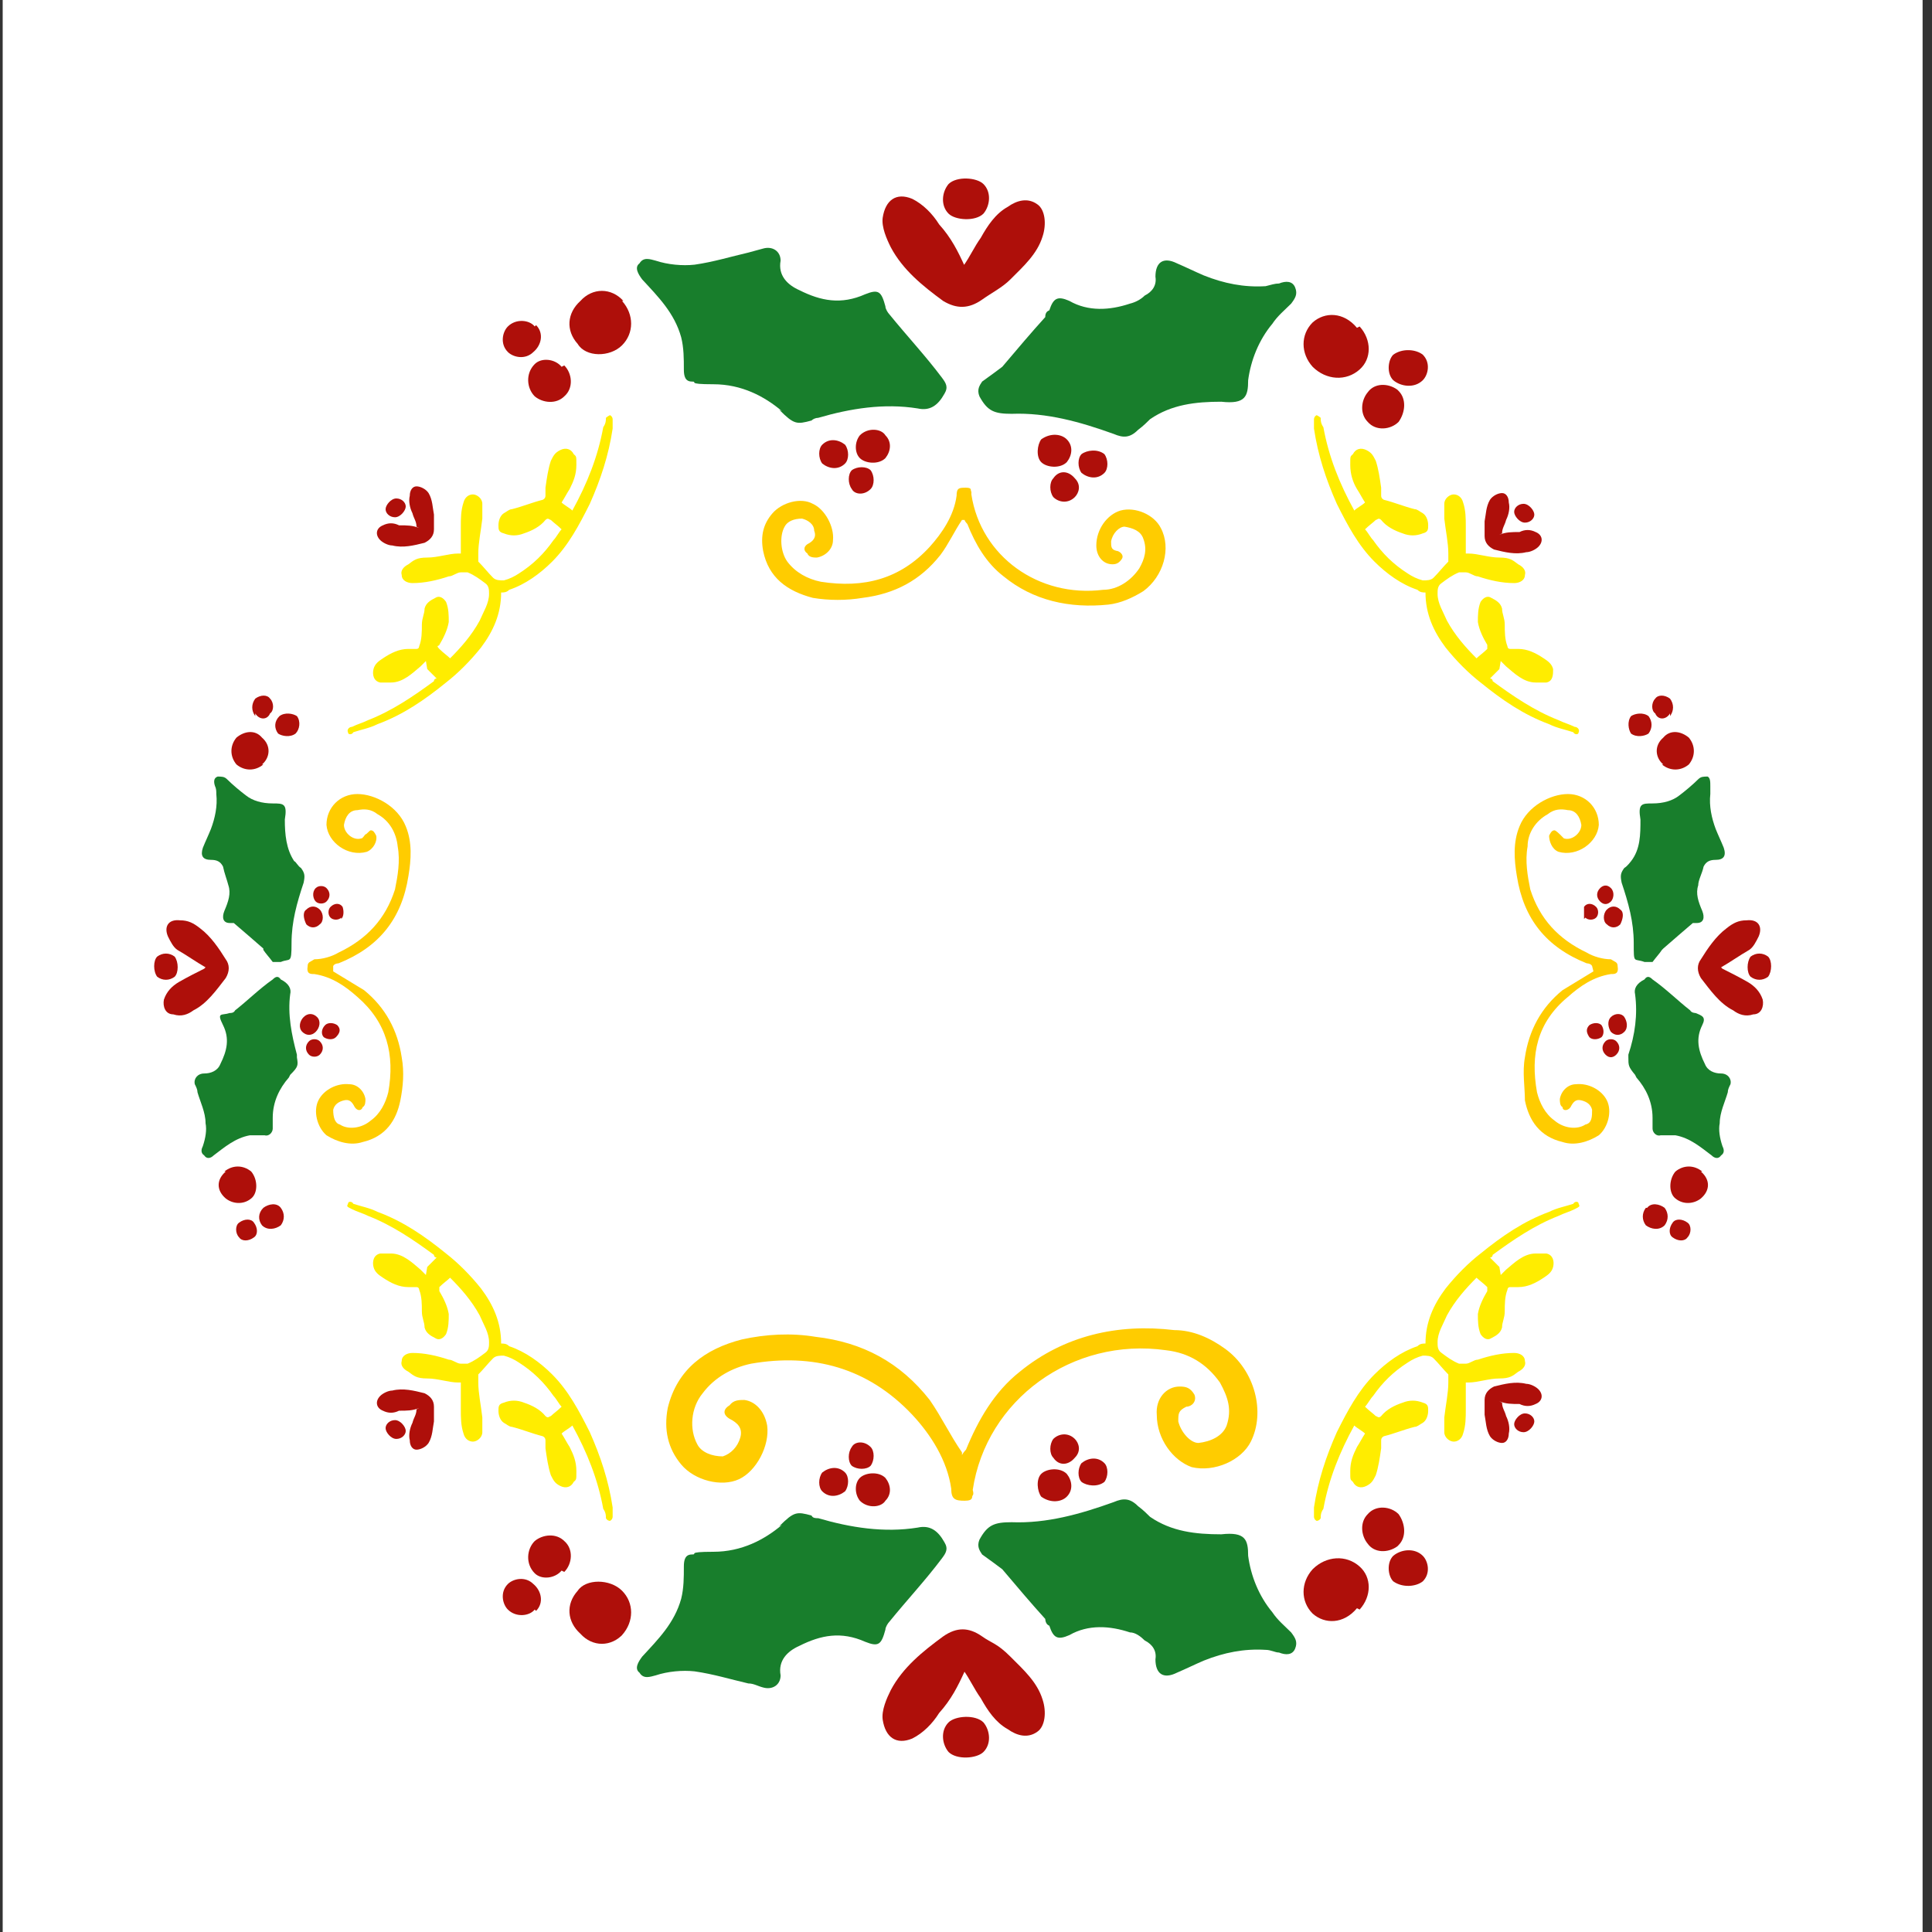 <?xml version="1.0" encoding="UTF-8"?>
<svg id="Vrstva_1" xmlns="http://www.w3.org/2000/svg" version="1.1" viewBox="0 0 143.8 143.8">
  <rect x="0" y="0" width="143.8" height="143.8" fill="#333333" stroke="none"/>
  <!-- Generator: Adobe Illustrator 29.0.1, SVG Export Plug-In . SVG Version: 2.1.0 Build 192)  -->
  <defs>
    <style>
      .st0 {
        fill: #fc0;
      }

      .st1 {
        fill: #fff;
      }

      .st2 {
        fill: #ae0f0a;
      }

      .st3 {
        fill: none;
      }

      .st4 {
        fill: #187e2c;
      }

      .st5 {
        fill: #ffed00;
      }
    </style>
  </defs>
  <rect class="st3" x=".4" y="5.1" width="143.8" height="133.2"/>
  <rect class="st1" x=".2" width="142.9" height="145.7"/>
  <path class="st5" d="M31.8,49.8l.7.7s-.2,0-.2.2c-1.5,1.1-3.1,2.2-4.9,2.9-.4.2-.8.3-1.2.5-.2,0-.4.2-.3.4,0,.2.3.2.4,0,.6-.2,1.2-.3,1.8-.6,1.9-.7,3.5-1.8,5.1-3.1.9-.7,1.8-1.6,2.6-2.6.9-1.2,1.5-2.5,1.5-4.1.2,0,.4,0,.6-.2,1.2-.4,2.3-1.2,3.2-2.1,1.2-1.2,2-2.7,2.8-4.3.8-1.8,1.4-3.6,1.7-5.6v-.7s0-.2-.2-.3c0,0-.2.1-.3.2,0,.2,0,.4-.2.7-.4,2.2-1.2,4.2-2.3,6.2h0c-.2-.2-.6-.4-.8-.6.2-.3.4-.7.6-1,.3-.6.5-1.1.5-1.8s0-.6-.2-.8c-.2-.4-.6-.5-1-.3s-.5.4-.7.8c-.2.6-.3,1.3-.4,2v.6q0,.2-.2.3c-.8.2-1.5.5-2.3.7-.2,0-.4.2-.6.3-.3.2-.4.6-.4.9s0,.5.4.6c.5.2,1,.2,1.5,0,.6-.2,1.2-.5,1.6-1,.2-.2.3,0,.4,0,.2.2.5.4.8.7-.2.2-.4.6-.6.8-.7,1-1.5,1.8-2.6,2.5-.3.2-.7.4-1.1.5-.3,0-.6,0-.8-.2-.4-.4-.7-.8-1.1-1.2,0-.2,0-.3,0-.6,0-.8.2-1.7.3-2.6v-.5c0-.2,0-.4,0-.6,0-.4-.4-.7-.7-.7s-.6.2-.7.6c-.2.6-.2,1.2-.2,1.8v2h-.2c-.7,0-1.5.3-2.3.3s-1,.2-1.4.5c-.4.2-.6.5-.5.8,0,.4.4.6.8.6.9,0,1.8-.2,2.7-.5.3,0,.6-.3.9-.3h.5c.5.2.9.5,1.3.8.3.2.3.5.3.8,0,.7-.4,1.3-.7,2-.6,1.1-1.4,2-2.2,2.8h0c-.2-.2-.5-.4-.8-.7s0-.2,0-.3c.3-.5.6-1.1.7-1.7,0-.5,0-1-.2-1.5-.2-.3-.5-.5-.8-.3-.4.2-.7.4-.8.8,0,.4-.2.7-.2,1.2s0,1.1-.2,1.6c0,0,0,.2-.2.2s-.4,0-.6,0c-.7,0-1.3.3-1.9.7-.3.2-.6.4-.7.8-.1.4,0,.9.5,1h.8c.9,0,1.6-.7,2.2-1.2.2-.2.3-.3.4-.4q0,0,0,0"/>
  <path class="st2" d="M31,39.2c0-.4-.2-.6-.3-1-.2-.4-.3-.9-.2-1.3,0-.4.2-.7.5-.7s.7.2.9.5c.3.5.3,1.1.4,1.6v1.1c0,.5-.3.8-.7,1-.8.2-1.6.4-2.4.2-.3,0-.7-.2-.9-.4-.4-.4-.3-.9.2-1.1.4-.2.8-.2,1.2,0,.6,0,1,0,1.5.2"/>
  <path class="st2" d="M29.5,37.1c.4,0,.7.3.7.6s-.4.8-.8.8-.7-.3-.7-.6.4-.8.8-.8"/>
  <path class="st4" d="M74.6,27.3c1.1-1.3,2.2-2.6,3.2-3.7,0-.1,0-.4.3-.5.3-.9.6-1.1,1.5-.7,1.4.8,3,.7,4.5.2.4-.1.8-.3,1.1-.6.6-.3.9-.8.8-1.4,0-1.1.6-1.5,1.6-1,.7.3,1.3.6,2,.9,1.5.6,3,.9,4.6.8.4-.1.7-.2,1-.2.5-.2,1-.2,1.2.3s0,.8-.3,1.2c-.5.5-1,.9-1.4,1.5-1,1.2-1.6,2.7-1.8,4.2,0,1.2-.2,1.8-2,1.6-1.9,0-3.7.2-5.3,1.3-.2.2-.5.5-.9.8-.6.6-1.1.6-1.8.3-2.5-.9-5-1.6-7.6-1.5-1.3,0-1.8-.2-2.4-1.3-.2-.5,0-.8.2-1.1.7-.5,1.1-.8,1.5-1.1"/>
  <path class="st4" d="M58.2,30.6c-1.3-1.1-3-2-5.1-2s-1.1-.2-1.6-.2-.6-.4-.6-.9c0-.8,0-1.6-.2-2.4-.5-1.8-1.7-3-2.9-4.3-.3-.4-.6-.9-.2-1.2.3-.5.8-.3,1.2-.2.9.3,2,.4,2.9.3,1.4-.2,2.7-.6,4-.9.4-.1.7-.2,1.1-.3.7-.2,1.3.2,1.3.9-.2,1.1.5,1.8,1.4,2.2,1.6.8,3.1,1.1,4.9.3,1-.4,1.2-.2,1.5.9,0,.2.2.5.3.6,1.3,1.6,2.7,3.1,3.9,4.7.3.4.5.7.2,1.2-.5.9-1.1,1.3-2,1.1-2.5-.4-5,0-7.4.7-.2,0-.4.1-.5.2-1.1.3-1.3.3-2.4-.8"/>
  <path class="st0" d="M71.6,38.7c-.6.9-1,1.8-1.6,2.6-1.5,1.9-3.4,2.9-5.8,3.2-1.2.2-2.5.2-3.7,0-1.9-.5-3.3-1.5-3.7-3.5-.2-1.1,0-2,.7-2.8s2.1-1.2,3-.7c.9.4,1.6,1.7,1.5,2.7,0,.7-.6,1.2-1.2,1.3-.2,0-.6,0-.7-.3-.3-.2-.3-.5,0-.7.4-.2.7-.5.5-1,0-.5-.5-.8-.9-.9-.6,0-1.1.2-1.3.6-.4.7-.3,1.9.2,2.6.6.8,1.5,1.3,2.5,1.5,3.2.5,5.9-.2,8.1-2.6.9-1,1.8-2.3,2-3.8,0-.6.2-.6.7-.6s.3.2.4.3v.2c.7,4.6,5,7.7,9.8,7.1,1.1,0,2.1-.7,2.7-1.6.4-.7.6-1.4.3-2.2-.2-.6-.8-.8-1.4-.9-.4,0-.9.5-1,1.1,0,.4,0,.6.4.7.2,0,.6.3.4.6s-.4.4-.7.4c-.7,0-1.2-.6-1.2-1.4,0-1.2.8-2.3,1.8-2.6,1.1-.3,2.5.3,3,1.3.8,1.5.2,3.6-1.3,4.7-.8.5-1.7.9-2.6,1-2.9.3-5.6-.3-7.8-2.1-1.3-1-2.1-2.4-2.7-3.9,0,0-.2-.2-.2-.3"/>
  <path class="st2" d="M46.3,22.4c.9,1,.9,2.4,0,3.3s-2.7.9-3.3-.1c-.9-1-.8-2.3.2-3.2.9-1,2.3-1,3.2,0"/>
  <path class="st2" d="M101.2,24.3c.9,1,.9,2.4,0,3.2-1,.9-2.5.8-3.5-.2-.9-1-.9-2.4,0-3.3.9-.8,2.3-.8,3.3.4"/>
  <path class="st2" d="M104.1,29.1c.6.6.5,1.6,0,2.3-.6.6-1.7.7-2.3,0-.6-.6-.5-1.6,0-2.2.5-.7,1.5-.7,2.2-.2"/>
  <path class="st2" d="M42,27.2c.6.6.7,1.7,0,2.3-.6.6-1.6.5-2.2,0-.6-.6-.7-1.7,0-2.4.5-.5,1.5-.4,2,.2"/>
  <path class="st2" d="M39.9,24.2c.6.6.4,1.5-.2,2-.6.6-1.5.4-1.9,0-.6-.6-.4-1.5,0-1.9.6-.6,1.6-.5,2,0"/>
  <path class="st2" d="M105.9,26.4c.6.6.4,1.5,0,1.9-.6.6-1.6.5-2.2,0-.5-.5-.4-1.5,0-1.9.7-.5,1.7-.4,2.2,0"/>
  <path class="st2" d="M79.4,32.7c.5.5.4,1.2,0,1.7-.5.5-1.5.4-1.9,0s-.3-1.3,0-1.7c.7-.5,1.5-.4,1.9,0"/>
  <path class="st2" d="M65.9,32.4c.5.5.4,1.2,0,1.7-.5.5-1.5.4-1.9,0s-.4-1.2,0-1.7c.6-.6,1.6-.5,1.9,0"/>
  <path class="st2" d="M82.2,35.2c-.5.5-1.2.4-1.7,0-.3-.4-.3-1.1,0-1.4.4-.3,1.2-.4,1.7,0,.3.4.3,1.1,0,1.4"/>
  <path class="st2" d="M62.9,33.1c.3.4.3,1.1,0,1.4-.5.5-1.2.4-1.7,0-.3-.4-.3-1.1,0-1.4.5-.5,1.2-.4,1.7,0"/>
  <path class="st2" d="M80,35.6c.5.5.3,1.1,0,1.4-.5.5-1.2.4-1.6,0-.3-.4-.3-1.1,0-1.4.4-.6,1.1-.6,1.6,0"/>
  <path class="st2" d="M64.8,35c.3.4.3,1.1,0,1.4-.5.5-1.2.4-1.4,0-.3-.4-.3-1.1,0-1.4.4-.3,1.1-.3,1.4,0"/>
  <path class="st2" d="M71.7,19.8c.5-.7.8-1.4,1.3-2.1.5-.9,1.1-1.8,2-2.3.7-.5,1.5-.7,2.2-.2.6.4.7,1.5.4,2.4-.4,1.3-1.4,2.2-2.4,3.2-.6.6-1.4,1-2.1,1.5-1,.7-1.9.7-2.9.1-1.5-1.1-3-2.3-3.9-4-.3-.6-.7-1.5-.6-2.2.2-1.3,1-1.9,2.2-1.4.8.4,1.5,1.1,2,1.9.9,1,1.4,2,1.9,3.1"/>
  <path class="st2" d="M73.2,13.7c.6.6.5,1.6,0,2.2-.6.6-2.1.5-2.6,0-.6-.6-.5-1.6,0-2.2.6-.6,2.1-.5,2.6,0"/>
  <path class="st5" d="M111.6,49.8c-.2.2-.4.4-.7.7,0,0,.2,0,.2.2,1.5,1.1,3.1,2.2,4.9,2.9.4.2.8.3,1.2.5.2,0,.4.2.3.4,0,.2-.3.2-.4,0-.6-.2-1.2-.3-1.8-.6-1.9-.7-3.5-1.8-5.1-3.1-.9-.7-1.8-1.6-2.6-2.6-.9-1.2-1.5-2.5-1.5-4.1-.2,0-.4,0-.6-.2-1.2-.4-2.3-1.2-3.2-2.1-1.2-1.2-2-2.7-2.8-4.3-.8-1.8-1.4-3.6-1.7-5.6v-.7s0-.2.2-.3c0,0,.2.1.3.2,0,.2,0,.4.2.7.4,2.2,1.2,4.2,2.3,6.2h0c.2-.2.6-.4.8-.6-.2-.3-.4-.7-.6-1-.3-.5-.5-1.1-.5-1.8s0-.6.2-.8c.2-.4.6-.5,1-.3s.5.4.7.8c.2.6.3,1.3.4,2v.6q0,.2.2.3c.8.2,1.5.5,2.3.7.2,0,.4.2.6.3.3.2.4.6.4.9s0,.5-.4.6c-.5.2-1,.2-1.5,0-.6-.2-1.2-.5-1.6-1-.2-.2-.3,0-.4,0-.2.2-.5.4-.8.7.2.2.4.6.6.8.7,1,1.5,1.8,2.6,2.5.3.2.7.4,1.1.5.3,0,.6,0,.8-.2.4-.4.7-.8,1.1-1.2,0-.2,0-.3,0-.6,0-.8-.2-1.7-.3-2.6v-.5c0-.2,0-.4,0-.6,0-.4.4-.7.7-.7s.6.2.7.6c.2.6.2,1.2.2,1.8v2h.2c.7,0,1.5.3,2.3.3s1,.2,1.4.5c.4.2.6.5.5.8,0,.4-.4.6-.8.6-.9,0-1.8-.2-2.7-.5-.3,0-.6-.3-.9-.3h-.5c-.5.2-.9.5-1.3.8-.3.2-.3.5-.3.8,0,.7.4,1.3.7,2,.6,1.1,1.4,2,2.2,2.8h0c.2-.2.5-.4.8-.7,0,0,0-.2,0-.3-.3-.5-.6-1.1-.7-1.7,0-.5,0-1,.2-1.5.2-.3.5-.5.8-.3.4.2.7.4.8.8,0,.4.2.7.2,1.2s0,1.1.2,1.6c0,0,0,.2.2.2s.4,0,.6,0c.7,0,1.3.3,1.9.7.3.2.6.4.7.8,0,.4,0,.9-.5,1h-.8c-.9,0-1.6-.7-2.2-1.2-.2-.2-.3-.3-.4-.4q0,0,0,0"/>
  <path class="st2" d="M111.8,39.7c0-.4.2-.6.3-1,.2-.4.3-.9.2-1.3,0-.4-.2-.7-.5-.7s-.7.2-.9.5c-.3.5-.3,1.1-.4,1.6v1.1c0,.5.3.8.7,1,.8.2,1.6.4,2.4.2.3,0,.7-.2.9-.4.4-.4.3-.9-.2-1.1-.4-.2-.8-.2-1.2,0-.6,0-1,0-1.5.2"/>
  <path class="st2" d="M113.4,37.5c-.4,0-.7.3-.7.6s.4.8.8.8.7-.3.7-.6-.4-.8-.8-.8"/>
  <path class="st5" d="M31.8,94.3c.2-.2.4-.4.7-.7,0,0-.2,0-.2-.2-1.5-1.1-3.1-2.2-4.9-2.9-.4-.2-.8-.3-1.2-.5s-.4-.2-.3-.4c0-.2.3-.2.4,0,.6.2,1.2.3,1.8.6,1.9.7,3.5,1.8,5.1,3.1.9.7,1.8,1.6,2.6,2.6.9,1.2,1.5,2.5,1.5,4.1.2,0,.4,0,.6.2,1.2.4,2.3,1.2,3.2,2.1,1.2,1.2,2,2.7,2.8,4.3.8,1.8,1.4,3.6,1.7,5.6v.7s0,.2-.2.3c0,0-.2,0-.3-.2,0-.2,0-.4-.2-.7-.4-2.2-1.2-4.2-2.3-6.2h0c-.2.2-.6.4-.8.6.2.3.4.7.6,1,.3.6.5,1.1.5,1.8s0,.6-.2.8c-.2.4-.6.5-1,.3s-.5-.4-.7-.8c-.2-.6-.3-1.3-.4-2v-.6q0-.2-.2-.3c-.8-.2-1.5-.5-2.3-.7-.2,0-.4-.2-.6-.3-.3-.2-.4-.6-.4-.9s0-.5.4-.6c.5-.2,1-.2,1.5,0,.6.2,1.2.5,1.6,1,.2.2.3,0,.4,0,.2-.2.5-.4.8-.7-.2-.2-.4-.6-.6-.8-.7-1-1.5-1.8-2.6-2.5-.3-.2-.7-.4-1.1-.5-.3,0-.6,0-.8.2-.4.4-.7.8-1.1,1.2,0,.2,0,.3,0,.6,0,.8.2,1.7.3,2.6v.5c0,.2,0,.4,0,.6,0,.4-.4.7-.7.7s-.6-.2-.7-.6c-.2-.6-.2-1.2-.2-1.8v-2h-.2c-.7,0-1.5-.3-2.3-.3s-1-.2-1.4-.5c-.4-.2-.6-.5-.5-.8,0-.4.4-.6.8-.6.9,0,1.8.2,2.7.5.3,0,.6.3.9.3h.5c.5-.2.9-.5,1.3-.8.3-.2.3-.5.3-.8,0-.7-.4-1.3-.7-2-.6-1.1-1.4-2-2.2-2.8h0c-.2.2-.5.4-.8.7,0,0,0,.2,0,.3.3.5.6,1.1.7,1.7,0,.5,0,1-.2,1.5-.2.3-.5.5-.8.3-.4-.2-.7-.4-.8-.8,0-.4-.2-.7-.2-1.2s0-1.1-.2-1.6c0,0,0-.2-.2-.2s-.4,0-.6,0c-.7,0-1.3-.3-1.9-.7-.3-.2-.6-.4-.7-.8s0-.9.5-1h.8c.9,0,1.6.7,2.2,1.2.2.2.3.3.4.4q0,0,0,0"/>
  <path class="st2" d="M31,104.9c0,.4-.2.6-.3,1-.2.4-.3.9-.2,1.3,0,.4.2.7.5.7s.7-.2.9-.5c.3-.5.3-1.1.4-1.6v-1.1c0-.5-.3-.8-.7-1-.8-.2-1.6-.4-2.4-.2-.3,0-.7.2-.9.4-.4.4-.3.9.2,1.1.4.2.8.2,1.2,0,.6,0,1,0,1.5-.2"/>
  <path class="st2" d="M29.5,107.1c.4,0,.7-.3.7-.6s-.4-.8-.8-.8-.7.3-.7.6.4.8.8.8"/>
  <path class="st4" d="M74.6,116.8c1.1,1.3,2.2,2.6,3.2,3.7,0,0,0,.4.3.5.3.9.6,1.1,1.5.7,1.4-.8,3-.7,4.5-.2.4,0,.8.3,1.1.6.6.3.9.8.8,1.4,0,1.1.6,1.5,1.6,1,.7-.3,1.3-.6,2-.9,1.5-.6,3-.9,4.6-.8.4,0,.7.2,1,.2.5.2,1,.2,1.2-.3s0-.8-.3-1.2c-.5-.5-1-.9-1.4-1.5-1-1.2-1.6-2.7-1.8-4.2,0-1.2-.2-1.8-2-1.6-1.9,0-3.7-.2-5.3-1.3-.2-.2-.5-.5-.9-.8-.6-.6-1.1-.6-1.8-.3-2.5.9-5,1.6-7.6,1.5-1.3,0-1.8.2-2.4,1.3-.2.5,0,.8.2,1.1.7.5,1.1.8,1.5,1.1"/>
  <path class="st4" d="M58.2,113.5c-1.3,1.1-3,2-5.1,2s-1.1.2-1.6.2-.6.4-.6.9c0,.8,0,1.6-.2,2.4-.5,1.8-1.7,3-2.9,4.3-.3.4-.6.9-.2,1.2.3.5.8.3,1.2.2.9-.3,2-.4,2.9-.3,1.4.2,2.7.6,4,.9.4,0,.7.2,1.1.3.7.2,1.3-.2,1.3-.9-.2-1.1.5-1.8,1.4-2.2,1.6-.8,3.1-1.1,4.9-.3,1,.4,1.2.2,1.5-.9,0-.2.2-.5.3-.6,1.3-1.6,2.7-3.1,3.9-4.7.3-.4.5-.7.2-1.2-.5-.9-1.1-1.3-2-1.1-2.5.4-5,0-7.4-.7-.2,0-.4,0-.5-.2-1.1-.3-1.3-.3-2.4.8"/>
  <path class="st0" d="M71.6,108.1c-.9-1.3-1.5-2.6-2.4-3.9-2.2-2.8-5-4.3-8.5-4.7-1.8-.3-3.7-.2-5.5.2-2.7.7-4.8,2.2-5.5,5.1-.3,1.6,0,3,1,4.2s3,1.7,4.3,1.1,2.3-2.5,2.1-4c-.2-1.1-.9-1.8-1.7-1.9-.4,0-.8,0-1.1.4-.5.3-.5.7,0,1,.6.3,1,.7.8,1.4-.2.7-.7,1.2-1.3,1.4-.8,0-1.6-.3-1.9-.9-.6-1.1-.5-2.7.4-3.8.9-1.2,2.2-1.9,3.6-2.2,4.6-.8,8.7.3,12,3.8,1.4,1.5,2.6,3.4,2.9,5.5,0,.8.3.9,1,.9s.5-.3.6-.4,0-.4,0-.4c1-6.7,7.4-11.4,14.4-10.4,1.7.2,3,1,4,2.4.6,1.1.9,2,.5,3.2-.3.8-1.2,1.2-2.1,1.3-.6,0-1.3-.8-1.5-1.6,0-.6,0-.8.6-1.1.4,0,.8-.4.6-.9-.3-.5-.6-.6-1.1-.6-1,0-1.8.9-1.7,2.1,0,1.8,1.2,3.4,2.6,3.9,1.7.4,3.7-.5,4.4-1.9,1.1-2.2.3-5.3-1.9-6.9-1.1-.8-2.4-1.4-3.8-1.4-4.2-.5-8.2.4-11.5,3.1-1.9,1.5-3.1,3.6-4,5.8,0,0-.2.2-.3.4"/>
  <path class="st2" d="M46.3,121.7c.9-1,.9-2.4,0-3.3s-2.7-.9-3.3,0c-.9,1-.8,2.3.2,3.2.9,1,2.3,1,3.2,0"/>
  <path class="st2" d="M101.2,119.8c.9-1,.9-2.4,0-3.2-1-.9-2.5-.8-3.5.2-.9,1-.9,2.4,0,3.3.9.8,2.3.8,3.3-.4"/>
  <path class="st2" d="M104.1,115c.6-.6.5-1.6,0-2.3-.6-.6-1.7-.7-2.3,0-.6.6-.5,1.6,0,2.2.5.7,1.5.7,2.2.2"/>
  <path class="st2" d="M42,117c.6-.6.7-1.7,0-2.3-.6-.6-1.6-.5-2.2,0-.6.6-.7,1.7,0,2.4.5.5,1.5.4,2-.2"/>
  <path class="st2" d="M39.9,119.9c.6-.6.4-1.5-.2-2-.6-.6-1.5-.4-1.9,0-.6.6-.4,1.5,0,1.9.6.6,1.6.5,2,0"/>
  <path class="st2" d="M105.9,117.7c.6-.6.4-1.5,0-1.9-.6-.6-1.6-.5-2.2,0-.5.5-.4,1.5,0,1.9.7.5,1.7.4,2.2,0"/>
  <path class="st2" d="M79.4,111.4c.5-.5.4-1.2,0-1.7-.5-.5-1.5-.4-1.9,0s-.3,1.3,0,1.7c.7.5,1.5.4,1.9,0"/>
  <path class="st2" d="M65.9,111.7c.5-.5.4-1.2,0-1.7-.5-.5-1.5-.4-1.9,0s-.4,1.2,0,1.7c.6.6,1.6.5,1.9,0"/>
  <path class="st2" d="M82.2,108.9c-.5-.5-1.2-.4-1.7,0-.3.4-.3,1.1,0,1.4.4.3,1.2.4,1.7,0,.3-.4.3-1.1,0-1.4"/>
  <path class="st2" d="M62.9,111c.3-.4.3-1.1,0-1.4-.5-.5-1.2-.4-1.7,0-.3.4-.3,1.1,0,1.4.5.5,1.2.4,1.7,0"/>
  <path class="st2" d="M80,108.5c.5-.5.3-1.1,0-1.4-.5-.5-1.2-.4-1.6,0-.3.4-.3,1.1,0,1.4.4.6,1.1.6,1.6,0"/>
  <path class="st2" d="M64.8,109.1c.3-.4.3-1.1,0-1.4-.5-.5-1.2-.4-1.4,0-.3.4-.3,1.1,0,1.4.4.3,1.1.3,1.4,0"/>
  <path class="st2" d="M71.7,124.3c.5.7.8,1.4,1.3,2.1.5.9,1.1,1.8,2,2.3.7.5,1.5.7,2.2.2.6-.4.7-1.5.4-2.4-.4-1.3-1.4-2.2-2.4-3.2s-1.4-1-2.1-1.5c-1-.7-1.9-.7-2.9,0-1.5,1.1-3,2.3-3.9,4-.3.6-.7,1.5-.6,2.2.2,1.3,1,1.9,2.2,1.4.8-.4,1.5-1.1,2-1.9.9-1,1.4-2,1.9-3.1"/>
  <path class="st2" d="M73.2,130.4c.6-.6.5-1.6,0-2.2-.6-.6-2.1-.5-2.6,0-.6.6-.5,1.6,0,2.2.6.6,2.1.5,2.6,0"/>
  <path class="st5" d="M111.6,94.3l-.7-.7s.2,0,.2-.2c1.5-1.1,3.1-2.2,4.9-2.9.4-.2.8-.3,1.2-.5s.4-.2.3-.4c0-.2-.3-.2-.4,0-.6.2-1.2.3-1.8.6-1.9.7-3.5,1.8-5.1,3.1-.9.7-1.8,1.6-2.6,2.6-.9,1.2-1.5,2.5-1.5,4.1-.2,0-.4,0-.6.2-1.2.4-2.3,1.2-3.2,2.1-1.2,1.2-2,2.7-2.8,4.3-.8,1.8-1.4,3.6-1.7,5.6v.7s0,.2.2.3c0,0,.2,0,.3-.2,0-.2,0-.4.2-.7.4-2.2,1.2-4.2,2.3-6.2h0c.2.2.6.4.8.6-.2.3-.4.7-.6,1-.3.6-.5,1.1-.5,1.8s0,.6.2.8c.2.4.6.5,1,.3s.5-.4.7-.8c.2-.6.3-1.3.4-2v-.6q0-.2.2-.3c.8-.2,1.5-.5,2.3-.7.2,0,.4-.2.6-.3.3-.2.4-.6.4-.9s0-.5-.4-.6c-.5-.2-1-.2-1.5,0-.6.2-1.2.5-1.6,1-.2.2-.3,0-.4,0-.2-.2-.5-.4-.8-.7.2-.2.4-.6.6-.8.7-1,1.5-1.8,2.6-2.5.3-.2.7-.4,1.1-.5.3,0,.6,0,.8.2.4.4.7.8,1.1,1.2,0,.2,0,.3,0,.6,0,.8-.2,1.7-.3,2.6v.5c0,.2,0,.4,0,.6,0,.4.4.7.7.7s.6-.2.7-.6c.2-.6.2-1.2.2-1.8v-2h.2c.7,0,1.5-.3,2.3-.3s1-.2,1.4-.5c.4-.2.6-.5.5-.8,0-.4-.4-.6-.8-.6-.9,0-1.8.2-2.7.5-.3,0-.6.3-.9.3h-.5c-.5-.2-.9-.5-1.3-.8-.3-.2-.3-.5-.3-.8,0-.7.4-1.3.7-2,.6-1.1,1.4-2,2.2-2.8h0c.2.2.5.4.8.7,0,0,0,.2,0,.3-.3.5-.6,1.1-.7,1.7,0,.5,0,1,.2,1.5.2.3.5.5.8.3.4-.2.7-.4.8-.8,0-.4.2-.7.2-1.2s0-1.1.2-1.6c0,0,0-.2.2-.2s.4,0,.6,0c.7,0,1.3-.3,1.9-.7.3-.2.6-.4.7-.8s0-.9-.5-1h-.8c-.9,0-1.6.7-2.2,1.2l-.4.4q0,0,0,0"/>
  <path class="st2" d="M111.8,104.4c0,.4.2.6.3,1,.2.4.3.9.2,1.3,0,.4-.2.7-.5.7s-.7-.2-.9-.5c-.3-.5-.3-1.1-.4-1.6v-1.1c0-.5.3-.8.7-1,.8-.2,1.6-.4,2.4-.2.3,0,.7.2.9.4.4.4.3.9-.2,1.1-.4.2-.8.2-1.2,0-.6,0-1,0-1.5-.2"/>
  <path class="st2" d="M113.4,106.6c-.4,0-.7-.3-.7-.6s.4-.8.8-.8.7.3.7.6-.4.8-.8.8"/>
  <path class="st4" d="M19.6,70.6c-.8-.7-1.5-1.3-2.2-1.9h-.3c-.5,0-.6-.4-.4-.9.3-.7.5-1.3.3-1.9-.1-.4-.3-.9-.4-1.4-.2-.4-.5-.5-.9-.5-.6,0-.8-.3-.6-.9.2-.5.4-.9.6-1.4.3-.8.5-1.7.4-2.6,0-.2,0-.4-.1-.6-.1-.3-.1-.6.2-.7.3,0,.5,0,.7.2.4.4,1,.9,1.4,1.2.5.4,1.2.6,2,.6s1.1,0,.9,1.2c0,1.1.1,2.2.7,3.1.1,0,.3.4.5.5.3.4.3.6.2,1.1-.5,1.5-.9,2.9-.9,4.5s-.1,1.1-.8,1.4c-.3,0-.5,0-.6,0-.3-.4-.5-.6-.7-.9"/>
  <path class="st4" d="M21.5,80.2c-.7.8-1.2,1.8-1.2,3v.8c0,.3-.3.6-.6.5-.4,0-.8,0-1.1,0-1.1.2-1.9.9-2.7,1.5-.2.2-.5.3-.7,0-.3-.2-.2-.5-.1-.7.2-.6.3-1.2.2-1.7,0-.8-.4-1.6-.6-2.3,0-.2-.1-.4-.2-.6-.1-.4.2-.8.7-.8s1-.2,1.2-.7c.5-1,.7-1.9.2-2.9s-.1-.7.5-.9c.1,0,.3,0,.4-.2.9-.7,1.8-1.6,2.8-2.3.2-.2.4-.3.6,0,.6.3.8.7.7,1.1-.2,1.5.1,3,.5,4.5v.2c.1.6.1.7-.5,1.3"/>
  <path class="st0" d="M24.8,72.3c.8.5,1.5.9,2.3,1.4,1.6,1.3,2.5,3,2.8,5,.2,1.1.1,2.2-.1,3.2-.3,1.5-1.1,2.7-2.8,3.1-.9.3-1.9,0-2.7-.5-.7-.6-1-1.8-.6-2.6.4-.8,1.4-1.3,2.3-1.2.6,0,1.1.5,1.2,1.1,0,.2,0,.5-.2.6-.1.3-.4.3-.6,0-.2-.4-.4-.6-.8-.5s-.7.3-.8.7c0,.5.1,1,.5,1.1.6.4,1.6.3,2.3-.3.7-.5,1.1-1.3,1.3-2.1.5-2.8-.1-5.2-2.3-7.1-.9-.8-1.9-1.5-3.2-1.7-.3,0-.6,0-.5-.6,0-.3.2-.3.5-.5.6,0,1.3-.2,1.8-.5,2.1-1,3.5-2.5,4.2-4.7.2-1,.4-2.1.2-3.2-.1-1-.6-1.9-1.5-2.4-.5-.4-1-.4-1.5-.3-.6,0-.9.5-1,1.1,0,.6.7,1.2,1.3,1,.1,0,.2-.2.3-.3.1,0,.3-.3.4-.3.2,0,.3.2.4.4.1.4-.2,1-.7,1.2-1.4.4-2.9-.7-3-2,0-1.3,1-2.3,2.3-2.3s3,.9,3.6,2.4c.5,1.2.4,2.5.2,3.7-.5,3.2-2.2,5.3-5.2,6.5,0,0-.3,0-.4.2"/>
  <path class="st2" d="M15.3,72c-.7-.4-1.4-.9-2.1-1.3-.3-.2-.5-.6-.7-1-.3-.7,0-1.3.9-1.2.6,0,1,.2,1.5.6.8.6,1.4,1.5,1.9,2.3.3.4.3.9,0,1.4-.7.9-1.4,1.9-2.4,2.4-.4.3-.9.5-1.5.3-.6,0-.8-.6-.7-1.1.2-.6.6-1,1.1-1.3.7-.4,1.3-.7,1.9-1"/>
  <path class="st2" d="M16.7,87.2c.6-.5,1.4-.5,2,0,.5.6.5,1.6,0,2-.6.5-1.4.4-1.9,0-.7-.6-.7-1.4,0-2"/>
  <path class="st2" d="M19.6,56.9c-.6.5-1.4.5-2,0-.5-.6-.5-1.4,0-2,.6-.5,1.4-.6,1.9,0,.7.6.6,1.5,0,2"/>
  <path class="st2" d="M13,71.2c.3.4.3,1.2,0,1.5-.4.3-.9.3-1.3,0-.3-.4-.3-1.2,0-1.5.4-.3.9-.3,1.3,0"/>
  <path class="st2" d="M20.7,54.6c-.3-.4-.3-.9.1-1.3.4-.3,1-.2,1.3,0,.3.4.2,1-.1,1.3-.4.3-1,.2-1.3,0"/>
  <path class="st2" d="M20.9,89.9c.3.4.3.9,0,1.3-.4.3-1,.4-1.4,0-.3-.4-.3-.9.1-1.3.4-.3,1-.4,1.3,0"/>
  <path class="st2" d="M19,53.3c-.3-.4-.3-.9,0-1.3.4-.3.9-.3,1.1,0,.3.3.3.9,0,1.1-.2.5-.8.5-1.1,0"/>
  <path class="st2" d="M17.8,91c.4-.3.9-.3,1.1,0,.3.4.3.9,0,1.1-.4.3-.9.3-1.1,0-.3-.3-.3-.9,0-1.1"/>
  <path class="st2" d="M23.5,76.8c-.3.3-.7.3-1,0s-.2-.8.1-1.1c.3-.3.7-.3,1,0s.2.8-.1,1.1"/>
  <path class="st2" d="M22.8,67.7c.3-.3.7-.3,1,0s.3.9,0,1.1c-.3.3-.7.3-1,0-.2-.4-.3-.9,0-1.1"/>
  <path class="st2" d="M23,77.5c.2-.2.6-.2.8,0,.3.3.3.7,0,1-.2.2-.6.2-.8,0-.3-.3-.3-.7,0-1"/>
  <path class="st2" d="M24.3,66.1c.3.3.3.7,0,1-.2.2-.6.2-.8,0-.2-.2-.3-.7,0-1,.2-.2.6-.2.8,0"/>
  <path class="st2" d="M25.1,76.3c.3.3.2.6-.1.9-.2.2-.6.2-.9,0-.2-.2-.2-.6.1-.9.2-.2.6-.2.9,0"/>
  <path class="st2" d="M25.4,68.3c-.2.2-.6.2-.8,0-.2-.2-.2-.6,0-.8.3-.3.7-.3.9,0,.1.3.1.7-.1.9"/>
  <path class="st4" d="M123.8,70.6c.8-.7,1.5-1.3,2.2-1.9h.3c.5,0,.6-.4.4-.9-.3-.7-.5-1.3-.3-1.9,0-.4.3-.9.4-1.4.2-.4.5-.5.9-.5.6,0,.8-.3.6-.9-.2-.5-.4-.9-.6-1.4-.3-.8-.5-1.7-.4-2.6,0-.2,0-.4,0-.6,0-.3,0-.6-.2-.7-.3,0-.5,0-.7.2-.4.4-1,.9-1.4,1.2-.5.4-1.2.6-2,.6s-1.1,0-.9,1.2c0,1.1,0,2.2-.7,3.1,0,0-.3.4-.5.5-.3.4-.3.6-.2,1.1.5,1.5.9,2.9.9,4.5s0,1.1.8,1.4c.3,0,.5,0,.6,0,.3-.4.5-.6.7-.9"/>
  <path class="st4" d="M121.8,80.2c.7.8,1.2,1.8,1.2,3v.8c0,.3.3.6.6.5.4,0,.8,0,1.1,0,1.1.2,1.9.9,2.7,1.5.2.2.5.3.7,0,.3-.2.2-.5.1-.7-.2-.6-.3-1.2-.2-1.7,0-.8.4-1.6.6-2.3,0-.2.1-.4.2-.6.1-.4-.2-.8-.7-.8s-1-.2-1.2-.7c-.5-1-.7-1.9-.2-2.9.3-.6,0-.7-.5-.9,0,0-.3,0-.4-.2-.9-.7-1.8-1.6-2.8-2.3-.2-.2-.4-.3-.6,0-.6.3-.8.7-.7,1.1.2,1.5,0,3-.5,4.5v.2c0,.6,0,.7.5,1.3"/>
  <path class="st0" d="M118.6,72.3c-.8.5-1.5.9-2.3,1.4-1.6,1.3-2.5,3-2.8,5-.2,1.1,0,2.2,0,3.2.3,1.5,1.1,2.7,2.8,3.1.9.3,1.9,0,2.7-.5.7-.6,1-1.8.6-2.6-.4-.8-1.4-1.3-2.3-1.2-.6,0-1.1.5-1.2,1.1,0,.2,0,.5.2.6,0,.3.4.3.6,0,.2-.4.4-.6.8-.5s.7.3.8.7c0,.5,0,1-.5,1.1-.6.4-1.6.3-2.3-.3-.7-.5-1.1-1.3-1.3-2.1-.5-2.8,0-5.2,2.3-7.1.9-.8,1.9-1.5,3.2-1.7.3,0,.6,0,.5-.6,0-.3-.2-.3-.5-.5-.6,0-1.3-.2-1.8-.5-2.1-1-3.5-2.5-4.2-4.7-.2-1-.4-2.1-.2-3.2,0-1,.6-1.9,1.5-2.4.5-.4,1-.4,1.5-.3.6,0,.9.5,1,1.1,0,.6-.7,1.2-1.3,1,0,0-.2-.2-.3-.3,0,0-.3-.3-.4-.3-.2,0-.3.2-.4.4,0,.4.2,1,.7,1.2,1.4.4,2.9-.7,3-2,0-1.3-1-2.3-2.3-2.3s-3,.9-3.6,2.4c-.5,1.2-.4,2.5-.2,3.7.5,3.2,2.2,5.3,5.2,6.5,0,0,.3,0,.4.2"/>
  <path class="st2" d="M128.1,72c.7-.4,1.4-.9,2.1-1.3.3-.2.5-.6.7-1,.3-.7,0-1.3-.9-1.2-.6,0-1,.2-1.5.6-.8.6-1.4,1.5-1.9,2.3-.3.4-.3.9,0,1.4.7.9,1.4,1.9,2.4,2.4.4.3.9.5,1.5.3.6,0,.8-.6.7-1.1-.2-.6-.6-1-1.1-1.3-.7-.4-1.3-.7-1.9-1"/>
  <path class="st2" d="M126.7,87.2c-.6-.5-1.4-.5-2,0-.5.6-.5,1.6,0,2,.6.5,1.4.4,1.9,0,.7-.6.7-1.4,0-2"/>
  <path class="st2" d="M123.7,56.9c.6.5,1.4.5,2,0,.5-.6.5-1.4,0-2-.6-.5-1.4-.6-1.9,0-.7.6-.6,1.5,0,2"/>
  <path class="st2" d="M130.3,71.2c-.3.4-.3,1.2,0,1.5.4.3.9.3,1.3,0,.3-.4.3-1.2,0-1.5-.4-.3-.9-.3-1.3,0"/>
  <path class="st2" d="M122.7,54.6c.3-.4.3-.9,0-1.3-.4-.3-1-.2-1.3,0-.3.4-.2,1,0,1.3.4.3,1,.2,1.3,0"/>
  <path class="st2" d="M122.5,89.9c-.3.4-.3.9,0,1.3.4.3,1,.4,1.4,0,.3-.4.3-.9,0-1.3-.4-.3-1-.4-1.3,0"/>
  <path class="st2" d="M124.3,53.3c.3-.4.3-.9,0-1.3-.4-.3-.9-.3-1.1,0-.3.3-.3.9,0,1.1.2.5.8.5,1.1,0"/>
  <path class="st2" d="M125.6,91c-.4-.3-.9-.3-1.1,0-.3.4-.3.9,0,1.1.4.3.9.3,1.1,0,.3-.3.3-.9,0-1.1"/>
  <path class="st2" d="M119.9,76.8c.3.3.7.3,1,0s.2-.8,0-1.1-.7-.3-1,0-.2.8,0,1.1"/>
  <path class="st2" d="M120.6,67.7c-.3-.3-.7-.3-1,0s-.3.9,0,1.1c.3.3.7.3,1,0,.2-.4.3-.9,0-1.1"/>
  <path class="st2" d="M120.3,77.5c-.2-.2-.6-.2-.8,0-.3.3-.3.7,0,1s.6.2.8,0c.3-.3.3-.7,0-1"/>
  <path class="st2" d="M119.1,66.1c-.3.3-.3.7,0,1s.6.2.8,0c.2-.2.3-.7,0-1s-.6-.2-.8,0"/>
  <path class="st2" d="M118.3,76.3c-.3.3-.2.6,0,.9.2.2.6.2.9,0,.2-.2.2-.6,0-.9-.2-.2-.6-.2-.9,0"/>
  <path class="st2" d="M118,68.3c.2.2.6.2.8,0,.2-.2.2-.6,0-.8-.3-.3-.7-.3-.9,0,0,.3,0,.7,0,.9"/>
</svg>
